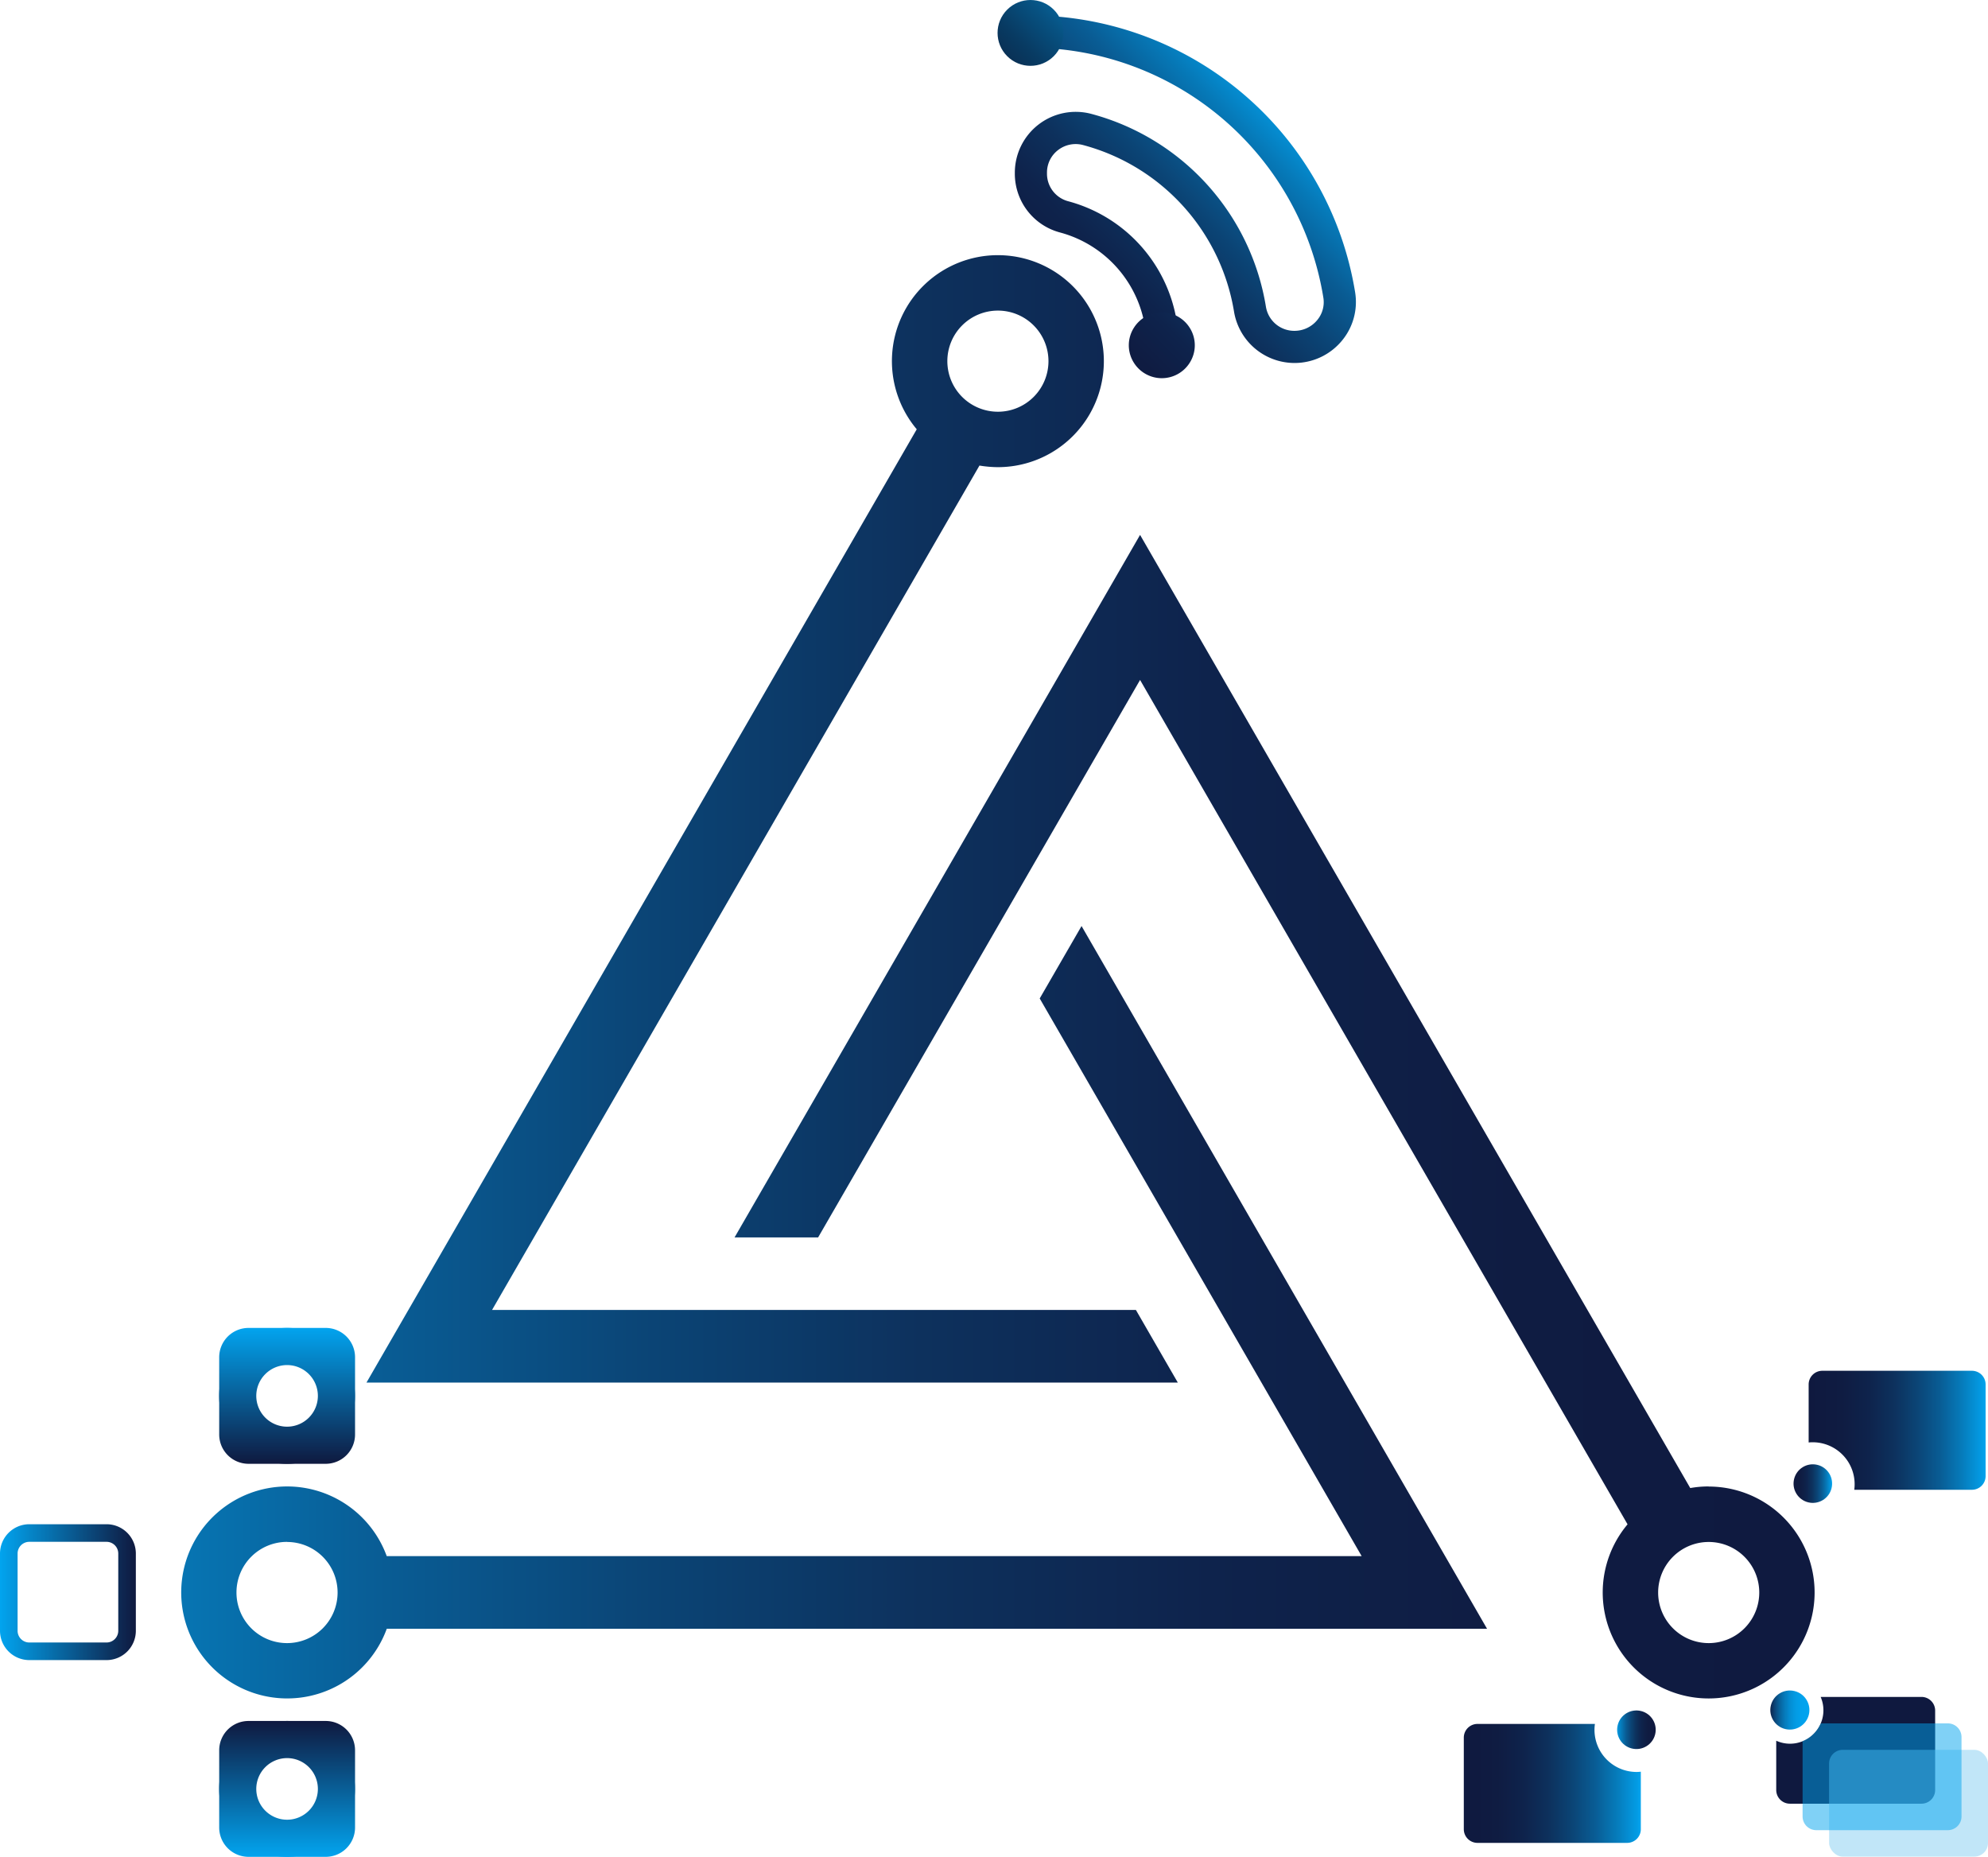 <svg xmlns="http://www.w3.org/2000/svg" xmlns:xlink="http://www.w3.org/1999/xlink" viewBox="0 0 1017.22 950"><defs><style>.cls-1{fill-rule:evenodd;fill:url(#linear-gradient);}.cls-2{fill:url(#linear-gradient-2);}.cls-3{fill:url(#linear-gradient-3);}.cls-4{fill:url(#linear-gradient-4);}.cls-5{fill:url(#linear-gradient-5);}.cls-6{fill:url(#linear-gradient-6);}.cls-7{fill:url(#linear-gradient-8);}.cls-8{fill:url(#linear-gradient-9);}.cls-9{fill:url(#linear-gradient-10);}.cls-10{fill:#0f193f;}.cls-11{fill:#85cff3;}.cls-11,.cls-12{opacity:0.5;}.cls-12{fill:#02a4ef;}.cls-13{fill:url(#linear-gradient-11);}.cls-14{fill:url(#linear-gradient-12);}.cls-15{fill:url(#linear-gradient-13);}.cls-16{fill:url(#linear-gradient-14);}.cls-17{fill:url(#linear-gradient-15);}</style><linearGradient id="linear-gradient" x1="-76.04" y1="499.75" x2="976.88" y2="499.75" gradientUnits="userSpaceOnUse"><stop offset="0" stop-color="#02a4ef"/><stop offset="0.02" stop-color="#039ce5"/><stop offset="0.14" stop-color="#067ab9"/><stop offset="0.26" stop-color="#095c94"/><stop offset="0.39" stop-color="#0b4475"/><stop offset="0.52" stop-color="#0d315d"/><stop offset="0.66" stop-color="#0e234c"/><stop offset="0.81" stop-color="#0f1c42"/><stop offset="1" stop-color="#0f193f"/></linearGradient><linearGradient id="linear-gradient-2" x1="146.91" y1="748.91" x2="146.91" y2="679.4" gradientUnits="userSpaceOnUse"><stop offset="0" stop-color="#0f193f"/><stop offset="1" stop-color="#02a4ef"/></linearGradient><linearGradient id="linear-gradient-3" x1="146.88" y1="748.91" x2="146.88" y2="679.4" xlink:href="#linear-gradient-2"/><linearGradient id="linear-gradient-4" x1="146.91" y1="880.49" x2="146.91" y2="950" xlink:href="#linear-gradient-2"/><linearGradient id="linear-gradient-5" x1="146.88" y1="880.49" x2="146.88" y2="950" xlink:href="#linear-gradient-2"/><linearGradient id="linear-gradient-6" x1="69.51" y1="814.58" x2="0" y2="814.58" xlink:href="#linear-gradient-2"/><linearGradient id="linear-gradient-8" x1="3876.52" y1="995.99" x2="3876.52" y2="1183.47" gradientTransform="matrix(0.7, 0.71, -0.71, 0.7, -1362.21, -3413.19)" gradientUnits="userSpaceOnUse"><stop offset="0" stop-color="#02a4ef"/><stop offset="0.02" stop-color="#039ce5"/><stop offset="0.14" stop-color="#067ab9"/><stop offset="0.26" stop-color="#095c94"/><stop offset="0.39" stop-color="#0b4475"/><stop offset="0.52" stop-color="#0d315d"/><stop offset="0.66" stop-color="#0e234c"/><stop offset="0.81" stop-color="#0f1c42"/><stop offset="1" stop-color="#0f193f"/></linearGradient><linearGradient id="linear-gradient-9" x1="3768.54" y1="1011.67" x2="3768.54" y2="1156.28" gradientTransform="translate(1616.6 -3744.62) rotate(90.38)" gradientUnits="userSpaceOnUse"><stop offset="0" stop-color="#02a4ef"/><stop offset="0.06" stop-color="#038fd3"/><stop offset="0.17" stop-color="#056ea8"/><stop offset="0.29" stop-color="#075282"/><stop offset="0.41" stop-color="#083b63"/><stop offset="0.54" stop-color="#0a294b"/><stop offset="0.67" stop-color="#0a1c3a"/><stop offset="0.82" stop-color="#0b1430"/><stop offset="1" stop-color="#0b122d"/></linearGradient><linearGradient id="linear-gradient-10" x1="3929.5" y1="1026.41" x2="3929.5" y2="1171.01" xlink:href="#linear-gradient-8"/><linearGradient id="linear-gradient-11" x1="6196.1" y1="-6943.67" x2="6176.1" y2="-6943.67" gradientTransform="translate(9132.06 5231.25) rotate(-103.76)" gradientUnits="userSpaceOnUse"><stop offset="0" stop-color="#0f193f"/><stop offset="0.02" stop-color="#0e2149"/><stop offset="0.14" stop-color="#0b4375"/><stop offset="0.26" stop-color="#08619a"/><stop offset="0.39" stop-color="#0679b9"/><stop offset="0.52" stop-color="#048cd1"/><stop offset="0.66" stop-color="#039ae2"/><stop offset="0.81" stop-color="#02a1ec"/><stop offset="1" stop-color="#02a4ef"/></linearGradient><linearGradient id="linear-gradient-12" x1="1016.03" y1="731.75" x2="925.45" y2="731.75" gradientTransform="matrix(1, 0, 0, 1, 0, 0)" xlink:href="#linear-gradient-8"/><linearGradient id="linear-gradient-13" x1="937.52" y1="759.12" x2="917.79" y2="759.12" gradientTransform="translate(1444.25 -322.52) rotate(76.24)" xlink:href="#linear-gradient-8"/><linearGradient id="linear-gradient-14" x1="6274.49" y1="-6953.75" x2="6254.75" y2="-6953.75" gradientTransform="translate(9082.01 5315.19) rotate(-103.76)" xlink:href="#linear-gradient-8"/><linearGradient id="linear-gradient-15" x1="839.57" y1="912.44" x2="748.99" y2="912.44" gradientTransform="matrix(1, 0, 0, 1, 0, 0)" xlink:href="#linear-gradient-8"/></defs><g id="Layer_2" data-name="Layer 2"><g id="Layer_1-2" data-name="Layer 1"><g id="Main_Logo" data-name="Main Logo"><path class="cls-1" d="M146.88,760.5a54.27,54.27,0,0,1,51,35.64H696.73Q614.37,653.49,532,510.84l21.41-37.06Q657.13,653.54,760.9,833.32h-563a54.23,54.23,0,1,1-51-72.82ZM510.59,130.55a54.23,54.23,0,1,1,0,108.46,59.87,59.87,0,0,1-9.42-.82l-249.39,432H581.21l21.46,37.18H187.51L469.08,219.63a54.21,54.21,0,0,1,41.51-89.08Zm363.7,630a54.21,54.21,0,1,1-41.5,19.33q-124.75-216-249.44-432Q501,490.5,418.61,633.1H375.85q103.8-179.69,207.5-359.43Q724.11,517.5,864.87,761.32a53.15,53.15,0,0,1,9.42-.82Zm0,28.36a25.87,25.87,0,1,1-25.85,25.84,25.86,25.86,0,0,1,25.85-25.84ZM510.59,158.91a25.87,25.87,0,1,1-25.85,25.84,25.86,25.86,0,0,1,25.85-25.84Zm-363.71,630A25.87,25.87,0,1,1,121,814.7a25.87,25.87,0,0,1,25.84-25.84Z"/><path class="cls-2" d="M166.67,688.4a6,6,0,0,1,6,6v39.51a6,6,0,0,1-6,6H127.16a6,6,0,0,1-6-6V694.4a6,6,0,0,1,6-6h39.51m0-9H127.16a15,15,0,0,0-15,15v39.51a15,15,0,0,0,15,15h39.51a15,15,0,0,0,15-15V694.4a15,15,0,0,0-15-15Z"/><path class="cls-3" d="M146.88,698.4a15.76,15.76,0,1,1-15.75,15.76,15.78,15.78,0,0,1,15.75-15.76m0-19a34.76,34.76,0,1,0,34.76,34.76,34.75,34.75,0,0,0-34.76-34.76Z"/><path class="cls-4" d="M166.67,889.49a6,6,0,0,1,6,6V935a6,6,0,0,1-6,6H127.16a6,6,0,0,1-6-6V895.49a6,6,0,0,1,6-6h39.51m0-9H127.16a15,15,0,0,0-15,15V935a15,15,0,0,0,15,15h39.51a15,15,0,0,0,15-15V895.49a15,15,0,0,0-15-15Z"/><path class="cls-5" d="M146.88,899.49a15.76,15.76,0,1,1-15.75,15.75,15.78,15.78,0,0,1,15.75-15.75m0-19a34.76,34.76,0,1,0,34.76,34.75,34.75,34.75,0,0,0-34.76-34.75Z"/><path class="cls-6" d="M54.51,788.83a6,6,0,0,1,6,6v39.51a6,6,0,0,1-6,6H15a6,6,0,0,1-6-6V794.83a6,6,0,0,1,6-6H54.51m0-9H15a15,15,0,0,0-15,15v39.51a15,15,0,0,0,15,15H54.51a15,15,0,0,0,15-15V794.83a15,15,0,0,0-15-15Z"/><path class="cls-6" d="M34.76,798.83A15.76,15.76,0,1,1,19,814.58a15.77,15.77,0,0,1,15.76-15.75m0-19a34.76,34.76,0,1,0,34.75,34.75,34.75,34.75,0,0,0-34.75-34.75Z"/><path class="cls-7" d="M589,182.81a8.25,8.25,0,0,1-2.38-5.85,59.7,59.7,0,0,0-44.15-58,31.09,31.09,0,0,1-23.2-30.08v-.75a31.16,31.16,0,0,1,39.27-29.83A122.53,122.53,0,0,1,647.76,157a14.68,14.68,0,0,0,14.54,12.26A15,15,0,0,0,673.79,164a14.29,14.29,0,0,0,3.34-11.75A152.22,152.22,0,0,0,527.91,24.4,8.25,8.25,0,1,1,528,7.9a168.7,168.7,0,0,1,165.4,141.7,30.94,30.94,0,0,1-7.11,25.11,31.41,31.41,0,0,1-54.84-15.13,106,106,0,0,0-77.21-85.36,14.73,14.73,0,0,0-12.8,2.52,14.45,14.45,0,0,0-5.72,11.48V89a14.58,14.58,0,0,0,11,14,76.19,76.19,0,0,1,56.37,74.07A8.25,8.25,0,0,1,589,182.81Z"/><circle class="cls-8" cx="527.27" cy="16.84" r="16.84" transform="translate(142.53 377.77) rotate(-45)"/><path class="cls-9" d="M608.74,185.62a16.87,16.87,0,0,1-28.65-.18,16.7,16.7,0,0,1,.11-17.76,16.88,16.88,0,0,1,28.66.19A16.7,16.7,0,0,1,608.74,185.62Z"/><path class="cls-10" d="M983.16,868.18H931.59a17.12,17.12,0,0,1-13.18,23.76,18.22,18.22,0,0,1-2.55.18,17,17,0,0,1-7-1.53v25.22a7,7,0,0,0,7,7h67.32a7,7,0,0,0,7-7V875.18A7,7,0,0,0,983.16,868.18Z"/><rect class="cls-11" x="935.91" y="895.25" width="81.32" height="54.63" rx="7"/><path class="cls-12" d="M996.69,881.72H931.63a16.68,16.68,0,0,1-2,3.47,16.9,16.9,0,0,1-7.28,5.64v38.52a7,7,0,0,0,7,7h67.32a7,7,0,0,0,7-7V888.72A7,7,0,0,0,996.69,881.72Z"/><circle class="cls-13" cx="915.9" cy="874.99" r="10" transform="translate(-151.89 1556.39) rotate(-76.24)"/><path class="cls-14" d="M1009,701.32H932.45a7,7,0,0,0-7,7V738a21.45,21.45,0,0,1,23.34,24.2H1009a7,7,0,0,0,7-7V708.32A7,7,0,0,0,1009,701.32Z"/><circle class="cls-15" cx="927.65" cy="759.12" r="9.87" transform="translate(-30.39 1479.51) rotate(-76.24)"/><circle class="cls-16" cx="837.37" cy="885.07" r="9.87" transform="translate(-221.52 1487.8) rotate(-76.24)"/><path class="cls-17" d="M837.35,906.57A21.52,21.52,0,0,1,816.09,882H756a7,7,0,0,0-7,7v46.86a7,7,0,0,0,7,7h76.58a7,7,0,0,0,7-7V906.44A20.51,20.51,0,0,1,837.35,906.57Z"/></g></g></g></svg>